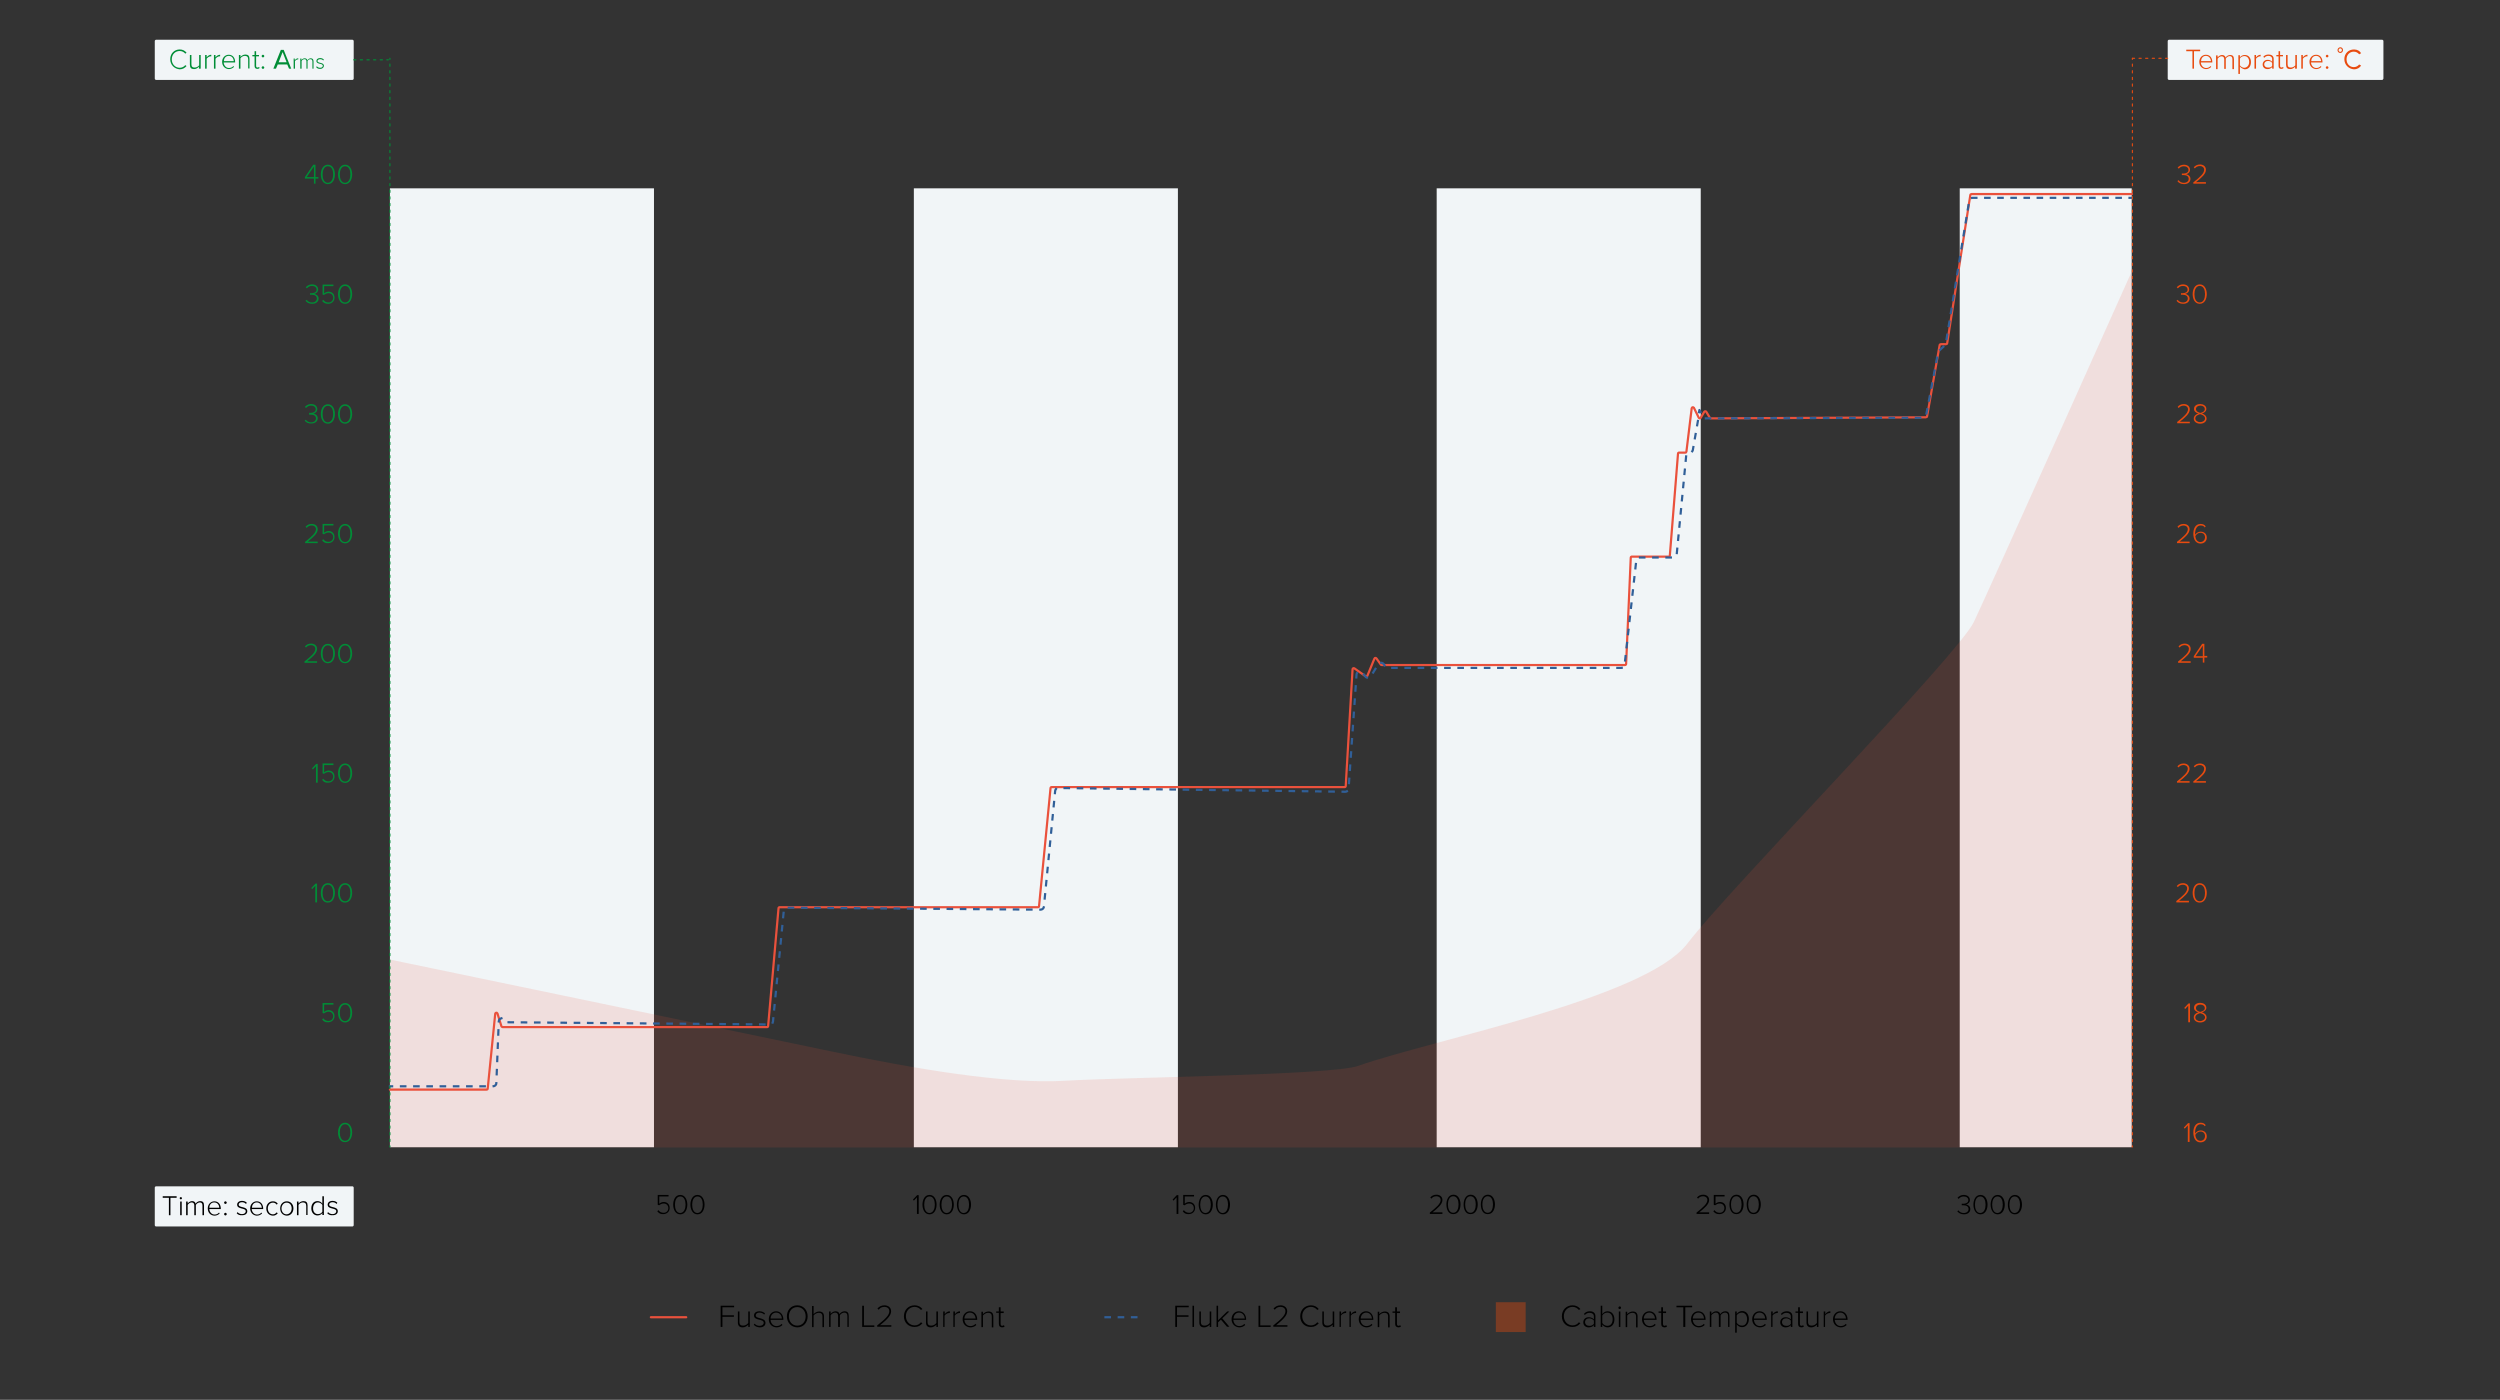 <?xml version="1.0" encoding="utf-8"?>
<svg version="1.1" xmlns="http://www.w3.org/2000/svg" xmlns:xlink="http://www.w3.org/1999/xlink" x="0px" y="0px"
	 width="1132.3px" height="634px" viewBox="0 0 1132.3 634" style="enable-background:new 0 0 1132.3 634;" xml:space="preserve">
<rect x="0" y="0" width="1132.3" height="634" fill="#333333" stroke="none"/>
<style type="text/css">
	.st0{fill:#F1F5F7;}
	.st1{fill:none;stroke:#004077;stroke-width:1.5;stroke-linecap:round;stroke-linejoin:round;stroke-miterlimit:10;}
	.st2{fill:none;stroke:#006633;stroke-miterlimit:10;}
	.st3{fill:none;stroke:#B2B2B2;stroke-miterlimit:10;}
	.st4{fill:none;stroke:#EE7594;stroke-miterlimit:10;}
	.st5{fill:none;stroke:#DEDC00;stroke-miterlimit:10;}
	.st6{opacity:0.14;fill:#004077;}
	.st7{opacity:0.39;fill:#E84B0F;}
	.st8{opacity:0.24;fill:none;stroke:#000000;stroke-width:0.25;stroke-linecap:round;stroke-linejoin:round;stroke-miterlimit:10;}
	.st9{fill:#004077;}
	.st10{fill:#E84B0F;}
	.st11{fill:none;stroke:#E94E1B;stroke-width:1.5;stroke-linecap:round;stroke-linejoin:round;}
	.st12{fill:none;stroke:#E94E1B;stroke-width:1.5;stroke-linecap:round;stroke-linejoin:round;stroke-dasharray:2.003,4.005;}
	.st13{fill:none;stroke:#E94E1B;stroke-width:1.5;stroke-linecap:round;stroke-linejoin:round;stroke-dasharray:2.006,4.012;}
	.st14{fill:none;stroke:#000000;stroke-width:1.5;stroke-linecap:round;stroke-linejoin:round;stroke-miterlimit:10;}
	
		.st15{fill:none;stroke:#E94E1B;stroke-width:1.5;stroke-linecap:round;stroke-linejoin:round;stroke-miterlimit:10;stroke-dasharray:2,4;}
	.st16{fill:none;stroke:#004077;stroke-miterlimit:10;}
	.st17{fill:none;stroke:#F39200;stroke-miterlimit:10;}
	.st18{fill:none;stroke:#2FAC66;stroke-miterlimit:10;}
	.st19{fill:none;stroke:#A3195B;stroke-miterlimit:10;}
	.st20{fill:none;stroke:#1D71B8;stroke-miterlimit:10;}
	.st21{fill:none;stroke:#E84B0F;stroke-miterlimit:10;}
	.st22{fill:#B2B2B2;}
	.st23{fill:#EE7594;}
	.st24{fill:#1D71B8;}
	.st25{fill:#DEDC00;}
	.st26{fill:#2FAC66;}
	.st27{fill:#F39200;}
	.st28{fill:#006633;}
	.st29{opacity:0.14;fill:#EA513C;}
	.st30{fill:#008D36;}
	.st31{fill:none;stroke:#EA513C;stroke-linecap:round;stroke-linejoin:round;stroke-miterlimit:10;}
	.st32{fill:none;stroke:#305F98;stroke-linecap:square;stroke-linejoin:round;}
	.st33{fill:none;stroke:#305F98;stroke-linecap:square;stroke-linejoin:round;stroke-dasharray:1.999,3.998;}
	.st34{fill:none;stroke:#305F98;stroke-linecap:square;stroke-linejoin:round;stroke-dasharray:1.982,3.964;}
	.st35{fill:none;stroke:#008D36;stroke-width:0.5;stroke-linecap:round;stroke-miterlimit:10;}
	.st36{fill:none;stroke:#008D36;stroke-width:0.5;stroke-linecap:round;stroke-miterlimit:10;stroke-dasharray:1.002,2.004;}
	.st37{fill:none;stroke:#E84B0F;stroke-width:0.5;stroke-linecap:round;stroke-miterlimit:10;}
	.st38{fill:none;stroke:#E84B0F;stroke-width:0.5;stroke-linecap:round;stroke-miterlimit:10;stroke-dasharray:1.002,2.004;}
	.st39{fill:none;stroke:#E84B0F;stroke-width:0.5;stroke-linecap:round;stroke-miterlimit:10;stroke-dasharray:1,2;}
	.st40{fill:none;stroke:#008D36;stroke-width:0.5;stroke-linecap:round;stroke-miterlimit:10;stroke-dasharray:1,2;}
	.st41{fill:none;stroke:#305F98;stroke-linecap:square;stroke-linejoin:round;stroke-miterlimit:10;stroke-dasharray:2,4;}
</style>
<g id="Layer_1">
</g>
<g id="Layer_2">
	<path class="st0" d="M159.6,36.2H70.7c-0.3,0-0.6-0.3-0.6-0.6v-17c0-0.3,0.3-0.6,0.6-0.6h88.9c0.3,0,0.6,0.3,0.6,0.6v17
		C160.2,35.9,159.9,36.2,159.6,36.2z"/>
	<rect x="413.9" y="85.3" class="st0" width="119.6" height="434.3"/>
	<rect x="650.7" y="85.3" class="st0" width="119.6" height="434.3"/>
	<rect x="887.6" y="85.3" class="st0" width="77.9" height="434.3"/>
	<rect x="176.6" y="85.3" class="st0" width="119.6" height="434.3"/>
	<path class="st29" d="M965.8,519.7H176.6v-85.1c0,0,161.8,33.6,199.9,41.6c38.1,8,79.3,14.9,105.7,13.3
		c26.4-1.6,120.9-2.5,132.8-6.7c34.5-12.1,130.1-30.5,149.2-55.4S886.7,296.9,894,281.7c7.2-15.2,71.8-159.4,71.8-159.4V519.7z"/>
	<g>
		<path class="st30" d="M142.2,83.2v-2.3h-4.1v-0.7l3.8-5.6h1v5.6h1.3v0.7h-1.3v2.3H142.2z M142.2,75.4l-3.3,4.8h3.3V75.4z"/>
		<path class="st30" d="M145.3,79c0-2,0.9-4.4,3.2-4.4c2.3,0,3.2,2.4,3.2,4.4c0,2-0.9,4.4-3.2,4.4C146.2,83.4,145.3,81,145.3,79z
			 M150.9,79c0-1.8-0.6-3.7-2.4-3.7c-1.8,0-2.4,2-2.4,3.7c0,1.8,0.6,3.8,2.4,3.8C150.3,82.7,150.9,80.7,150.9,79z"/>
		<path class="st30" d="M153.1,79c0-2,0.9-4.4,3.2-4.4c2.3,0,3.2,2.4,3.2,4.4c0,2-0.9,4.4-3.2,4.4C154,83.4,153.1,81,153.1,79z
			 M158.7,79c0-1.8-0.6-3.7-2.4-3.7c-1.8,0-2.4,2-2.4,3.7c0,1.8,0.6,3.8,2.4,3.8C158.1,82.7,158.7,80.7,158.7,79z"/>
	</g>
	<g>
		<g>
			<path class="st30" d="M77.1,26.8c0-2.6,1.9-4.4,4.3-4.4c1.4,0,2.4,0.6,3.1,1.5l-0.6,0.4c-0.5-0.7-1.5-1.2-2.5-1.2
				c-2,0-3.6,1.5-3.6,3.8c0,2.2,1.6,3.8,3.6,3.8c1,0,2-0.5,2.5-1.2l0.6,0.4c-0.8,0.9-1.8,1.5-3.1,1.5C79,31.2,77.1,29.4,77.1,26.8z"
				/>
			<path class="st30" d="M90.1,31.1v-0.9c-0.5,0.6-1.3,1.1-2.2,1.1c-1.3,0-1.9-0.6-1.9-2v-4.4h0.7v4.2c0,1.2,0.6,1.5,1.5,1.5
				c0.8,0,1.6-0.5,2-1v-4.7h0.7v6.2H90.1z"/>
			<path class="st30" d="M92.9,31.1v-6.2h0.7v1.1c0.5-0.7,1.2-1.2,2.1-1.2v0.7c-0.1,0-0.2,0-0.3,0c-0.6,0-1.5,0.6-1.8,1.1v4.5H92.9z
				"/>
			<path class="st30" d="M96.9,31.1v-6.2h0.7v1.1c0.5-0.7,1.2-1.2,2.1-1.2v0.7c-0.1,0-0.2,0-0.3,0c-0.6,0-1.5,0.6-1.8,1.1v4.5H96.9z
				"/>
			<path class="st30" d="M100.6,28c0-1.8,1.3-3.2,3-3.2c1.9,0,2.9,1.5,2.9,3.3v0.2h-5.2c0.1,1.3,1,2.5,2.4,2.5c0.8,0,1.5-0.3,2-0.9
				l0.3,0.4c-0.6,0.6-1.4,1-2.4,1C101.9,31.2,100.6,29.9,100.6,28z M103.6,25.3c-1.5,0-2.2,1.3-2.2,2.4h4.5
				C105.8,26.6,105.2,25.3,103.6,25.3z"/>
			<path class="st30" d="M112.4,31.1v-4.2c0-1.2-0.6-1.6-1.5-1.6c-0.8,0-1.6,0.5-2,1.1v4.7h-0.7v-6.2h0.7v0.9
				c0.4-0.5,1.3-1.1,2.2-1.1c1.3,0,1.9,0.6,1.9,2v4.3H112.4z"/>
			<path class="st30" d="M115.3,29.9v-4.4h-1v-0.6h1v-1.7h0.7v1.7h1.3v0.6H116v4.3c0,0.5,0.2,0.8,0.6,0.8c0.3,0,0.6-0.1,0.7-0.3
				l0.3,0.5c-0.2,0.2-0.5,0.4-1.1,0.4C115.7,31.2,115.3,30.7,115.3,29.9z"/>
			<path class="st30" d="M118.5,25.4c0-0.3,0.3-0.6,0.6-0.6s0.6,0.3,0.6,0.6c0,0.3-0.3,0.6-0.6,0.6S118.5,25.7,118.5,25.4z
				 M118.5,30.6c0-0.3,0.3-0.6,0.6-0.6s0.6,0.3,0.6,0.6c0,0.3-0.3,0.6-0.6,0.6S118.5,30.9,118.5,30.6z"/>
			<path class="st30" d="M130.9,31.1l-0.8-1.9h-4.3l-0.8,1.9h-1.2l3.4-8.5h1.3l3.4,8.5H130.9z M128,23.6l-1.8,4.6h3.6L128,23.6z"/>
			<path class="st30" d="M133,31.1v-4.6h0.5v0.8c0.4-0.5,0.9-0.9,1.6-0.9v0.5c-0.1,0-0.2,0-0.2,0c-0.5,0-1.1,0.4-1.3,0.8v3.4H133z"
				/>
			<path class="st30" d="M141.5,31.1v-3.2c0-0.7-0.3-1.1-0.9-1.1c-0.5,0-1.1,0.4-1.3,0.8v3.5h-0.5v-3.2c0-0.7-0.3-1.1-0.9-1.1
				c-0.5,0-1.1,0.4-1.3,0.8v3.5H136v-4.6h0.5v0.7c0.2-0.3,0.8-0.8,1.5-0.8c0.7,0,1.1,0.4,1.2,0.9c0.3-0.4,0.9-0.9,1.5-0.9
				c0.9,0,1.3,0.5,1.3,1.4v3.3H141.5z"/>
			<path class="st30" d="M143.2,30.4l0.3-0.4c0.3,0.4,0.8,0.7,1.5,0.7c0.8,0,1.2-0.4,1.2-0.9c0-1.3-2.9-0.5-2.9-2.2
				c0-0.7,0.6-1.3,1.7-1.3c0.8,0,1.3,0.3,1.7,0.7l-0.3,0.4c-0.3-0.4-0.8-0.6-1.4-0.6c-0.7,0-1.2,0.4-1.2,0.8c0,1.2,2.9,0.5,2.9,2.2
				c0,0.7-0.6,1.4-1.7,1.4C144.2,31.2,143.6,31,143.2,30.4z"/>
		</g>
	</g>
	<path class="st0" d="M159.6,555.5H70.7c-0.3,0-0.6-0.3-0.6-0.6v-17c0-0.3,0.3-0.6,0.6-0.6h88.9c0.3,0,0.6,0.3,0.6,0.6v17
		C160.2,555.2,159.9,555.5,159.6,555.5z"/>
	<g>
		<g>
			<path d="M76.5,550.4v-7.9h-2.8v-0.7h6.3v0.7h-2.8v7.9H76.5z"/>
			<path d="M81.4,542.7c0-0.3,0.2-0.5,0.5-0.5c0.3,0,0.5,0.2,0.5,0.5s-0.2,0.5-0.5,0.5C81.6,543.2,81.4,543,81.4,542.7z M81.6,550.4
				v-6.2h0.7v6.2H81.6z"/>
			<path d="M91.7,550.4V546c0-0.9-0.4-1.4-1.2-1.4c-0.7,0-1.4,0.5-1.8,1.1v4.7H88V546c0-0.9-0.4-1.4-1.2-1.4c-0.7,0-1.4,0.5-1.8,1.1
				v4.7h-0.7v-6.2H85v0.9c0.3-0.4,1.1-1.1,2-1.1c1,0,1.5,0.6,1.6,1.2c0.3-0.6,1.2-1.2,2.1-1.2c1.1,0,1.7,0.6,1.7,1.9v4.5H91.7z"/>
			<path d="M94.1,547.3c0-1.8,1.3-3.2,3-3.2c1.9,0,2.9,1.5,2.9,3.3v0.2h-5.2c0.1,1.3,1,2.5,2.4,2.5c0.8,0,1.5-0.3,2-0.9l0.3,0.4
				c-0.6,0.6-1.4,1-2.4,1C95.3,550.5,94.1,549.2,94.1,547.3z M97,544.6c-1.5,0-2.2,1.3-2.2,2.4h4.5C99.3,545.9,98.6,544.6,97,544.6z
				"/>
			<path d="M101.5,544.7c0-0.3,0.3-0.6,0.6-0.6s0.6,0.3,0.6,0.6c0,0.3-0.3,0.6-0.6,0.6S101.5,545,101.5,544.7z M101.5,549.9
				c0-0.3,0.3-0.6,0.6-0.6s0.6,0.3,0.6,0.6c0,0.3-0.3,0.6-0.6,0.6S101.5,550.2,101.5,549.9z"/>
			<path d="M107.2,549.5l0.4-0.5c0.4,0.5,1.1,0.9,2,0.9c1,0,1.7-0.5,1.7-1.3c0-1.7-3.9-0.7-3.9-3c0-0.9,0.8-1.7,2.2-1.7
				c1.1,0,1.8,0.4,2.2,0.9l-0.4,0.5c-0.4-0.5-1-0.8-1.8-0.8c-1,0-1.5,0.5-1.5,1.1c0,1.6,3.9,0.6,3.9,3c0,1-0.8,1.8-2.3,1.8
				C108.6,550.5,107.8,550.2,107.2,549.5z"/>
			<path d="M113.3,547.3c0-1.8,1.3-3.2,3-3.2c1.9,0,2.9,1.5,2.9,3.3v0.2H114c0.1,1.3,1,2.5,2.4,2.5c0.8,0,1.5-0.3,2-0.9l0.3,0.4
				c-0.6,0.6-1.4,1-2.4,1C114.6,550.5,113.3,549.2,113.3,547.3z M116.3,544.6c-1.5,0-2.2,1.3-2.2,2.4h4.5
				C118.5,545.9,117.8,544.6,116.3,544.6z"/>
			<path d="M120.6,547.3c0-1.8,1.2-3.2,3-3.2c1.1,0,1.7,0.4,2.2,1.1l-0.5,0.4c-0.4-0.6-1-0.9-1.7-0.9c-1.4,0-2.3,1.2-2.3,2.6
				c0,1.5,0.9,2.7,2.3,2.7c0.7,0,1.2-0.3,1.7-0.9l0.5,0.4c-0.5,0.6-1.1,1.1-2.2,1.1C121.7,550.5,120.6,549.1,120.6,547.3z"/>
			<path d="M126.9,547.3c0-1.8,1.2-3.2,3-3.2c1.8,0,3,1.4,3,3.2c0,1.8-1.2,3.3-3,3.3C128,550.5,126.9,549.1,126.9,547.3z
				 M132.1,547.3c0-1.4-0.8-2.6-2.3-2.6c-1.4,0-2.3,1.3-2.3,2.6c0,1.4,0.8,2.7,2.3,2.7C131.3,549.9,132.1,548.7,132.1,547.3z"/>
			<path d="M138.7,550.4v-4.2c0-1.2-0.6-1.6-1.5-1.6c-0.8,0-1.6,0.5-2,1.1v4.7h-0.7v-6.2h0.7v0.9c0.4-0.5,1.3-1.1,2.2-1.1
				c1.3,0,1.9,0.6,1.9,2v4.3H138.7z"/>
			<path d="M146,550.4v-1c-0.4,0.6-1.2,1.1-2.2,1.1c-1.6,0-2.8-1.3-2.8-3.2c0-2,1.1-3.3,2.8-3.3c0.9,0,1.7,0.4,2.2,1.2v-3.4h0.7v8.5
				H146z M146,548.8v-3.1c-0.4-0.6-1.2-1.1-2-1.1c-1.4,0-2.2,1.2-2.2,2.7s0.8,2.6,2.2,2.6C144.9,549.9,145.7,549.4,146,548.8z"/>
			<path d="M148.2,549.5l0.4-0.5c0.4,0.5,1.1,0.9,2,0.9c1,0,1.7-0.5,1.7-1.3c0-1.7-3.9-0.7-3.9-3c0-0.9,0.8-1.7,2.2-1.7
				c1.1,0,1.8,0.4,2.2,0.9l-0.4,0.5c-0.4-0.5-1-0.8-1.8-0.8c-1,0-1.5,0.5-1.5,1.1c0,1.6,3.9,0.6,3.9,3c0,1-0.8,1.8-2.3,1.8
				C149.6,550.5,148.9,550.2,148.2,549.5z"/>
		</g>
	</g>
	<path class="st0" d="M1078.9,36.2h-96.5c-0.3,0-0.6-0.3-0.6-0.6v-17c0-0.3,0.3-0.6,0.6-0.6h96.5c0.3,0,0.6,0.3,0.6,0.6v17
		C1079.4,35.9,1079.2,36.2,1078.9,36.2z"/>
	<g>
		<path class="st30" d="M138.4,136.2l0.5-0.4c0.5,0.7,1.3,1.2,2.4,1.2c1.3,0,2.2-0.7,2.2-1.8c0-1.2-1-1.7-2.3-1.7
			c-0.3,0-0.7,0-0.8,0v-0.7c0.1,0,0.4,0,0.8,0c1.1,0,2.2-0.5,2.2-1.6c0-1.1-0.9-1.7-2.1-1.7c-1,0-1.7,0.4-2.3,1.1l-0.5-0.5
			c0.6-0.7,1.6-1.3,2.8-1.3c1.5,0,2.8,0.8,2.8,2.3c0,1.3-1.1,1.9-1.8,2c0.7,0.1,2,0.7,2,2.1c0,1.4-1.1,2.4-2.9,2.4
			C139.9,137.6,138.9,137,138.4,136.2z"/>
		<path class="st30" d="M145.9,136.3l0.5-0.5c0.6,0.8,1.3,1.2,2.4,1.2c1.2,0,2.1-0.9,2.1-2.1c0-1.3-0.9-2.1-2.1-2.1
			c-0.8,0-1.4,0.3-2.1,0.8l-0.6-0.2v-4.5h4.9v0.7h-4.2v3.3c0.4-0.4,1.2-0.8,2-0.8c1.4,0,2.7,0.9,2.7,2.7c0,1.7-1.3,2.8-2.9,2.8
			C147.3,137.6,146.5,137.1,145.9,136.3z"/>
		<path class="st30" d="M153.1,133.2c0-2,0.9-4.4,3.2-4.4c2.3,0,3.2,2.4,3.2,4.4c0,2-0.9,4.4-3.2,4.4
			C154,137.6,153.1,135.3,153.1,133.2z M158.7,133.2c0-1.8-0.6-3.7-2.4-3.7c-1.8,0-2.4,2-2.4,3.7c0,1.8,0.6,3.8,2.4,3.8
			C158.1,137,158.7,135,158.7,133.2z"/>
	</g>
	<g>
		<path class="st30" d="M138,190.5l0.5-0.4c0.5,0.7,1.3,1.2,2.4,1.2c1.3,0,2.2-0.7,2.2-1.8c0-1.2-1-1.7-2.3-1.7c-0.3,0-0.7,0-0.8,0
			V187c0.1,0,0.4,0,0.8,0c1.1,0,2.2-0.5,2.2-1.6c0-1.1-0.9-1.7-2.1-1.7c-1,0-1.7,0.4-2.3,1.1l-0.5-0.5c0.6-0.7,1.6-1.3,2.8-1.3
			c1.5,0,2.8,0.8,2.8,2.3c0,1.3-1.1,1.9-1.8,2c0.7,0.1,2,0.7,2,2.1c0,1.4-1.1,2.4-2.9,2.4C139.5,191.9,138.5,191.2,138,190.5z"/>
		<path class="st30" d="M145.3,187.5c0-2,0.9-4.4,3.2-4.4c2.3,0,3.2,2.4,3.2,4.4c0,2-0.9,4.4-3.2,4.4
			C146.2,191.9,145.3,189.5,145.3,187.5z M150.9,187.5c0-1.8-0.6-3.7-2.4-3.7c-1.8,0-2.4,2-2.4,3.7c0,1.8,0.6,3.8,2.4,3.8
			C150.3,191.2,150.9,189.2,150.9,187.5z"/>
		<path class="st30" d="M153.1,187.5c0-2,0.9-4.4,3.2-4.4c2.3,0,3.2,2.4,3.2,4.4c0,2-0.9,4.4-3.2,4.4
			C154,191.9,153.1,189.5,153.1,187.5z M158.7,187.5c0-1.8-0.6-3.7-2.4-3.7c-1.8,0-2.4,2-2.4,3.7c0,1.8,0.6,3.8,2.4,3.8
			C158.1,191.2,158.7,189.2,158.7,187.5z"/>
	</g>
	<g>
		<path class="st30" d="M138.2,246v-0.6c2.9-2.3,4.9-4,4.9-5.7c0-1.2-1-1.7-1.9-1.7c-1.1,0-1.9,0.5-2.3,1.1l-0.5-0.5
			c0.6-0.8,1.6-1.3,2.8-1.3c1.3,0,2.7,0.7,2.7,2.4c0,1.9-2,3.6-4.5,5.6h4.5v0.7H138.2z"/>
		<path class="st30" d="M145.9,244.7l0.5-0.5c0.6,0.8,1.3,1.2,2.4,1.2c1.2,0,2.1-0.9,2.1-2.1c0-1.3-0.9-2.1-2.1-2.1
			c-0.8,0-1.4,0.3-2.1,0.8l-0.6-0.2v-4.5h4.9v0.7h-4.2v3.3c0.4-0.4,1.2-0.8,2-0.8c1.4,0,2.7,0.9,2.7,2.7c0,1.7-1.3,2.8-2.9,2.8
			C147.3,246.1,146.5,245.6,145.9,244.7z"/>
		<path class="st30" d="M153.1,241.7c0-2,0.9-4.4,3.2-4.4c2.3,0,3.2,2.4,3.2,4.4c0,2-0.9,4.4-3.2,4.4
			C154,246.1,153.1,243.7,153.1,241.7z M158.7,241.7c0-1.8-0.6-3.7-2.4-3.7c-1.8,0-2.4,2-2.4,3.7c0,1.8,0.6,3.8,2.4,3.8
			C158.1,245.5,158.7,243.5,158.7,241.7z"/>
	</g>
	<g>
		<path class="st30" d="M137.9,300.2v-0.6c2.9-2.3,4.9-4,4.9-5.7c0-1.2-1-1.7-1.9-1.7c-1.1,0-1.9,0.5-2.3,1.1l-0.5-0.5
			c0.6-0.8,1.6-1.3,2.8-1.3c1.3,0,2.7,0.7,2.7,2.4c0,1.9-2,3.6-4.5,5.6h4.5v0.7H137.9z"/>
		<path class="st30" d="M145.3,296c0-2,0.9-4.4,3.2-4.4c2.3,0,3.2,2.4,3.2,4.4c0,2-0.9,4.4-3.2,4.4C146.2,300.4,145.3,298,145.3,296
			z M150.9,296c0-1.8-0.6-3.7-2.4-3.7c-1.8,0-2.4,2-2.4,3.7c0,1.8,0.6,3.8,2.4,3.8C150.3,299.7,150.9,297.7,150.9,296z"/>
		<path class="st30" d="M153.1,296c0-2,0.9-4.4,3.2-4.4c2.3,0,3.2,2.4,3.2,4.4c0,2-0.9,4.4-3.2,4.4C154,300.4,153.1,298,153.1,296z
			 M158.7,296c0-1.8-0.6-3.7-2.4-3.7c-1.8,0-2.4,2-2.4,3.7c0,1.8,0.6,3.8,2.4,3.8C158.1,299.7,158.7,297.7,158.7,296z"/>
	</g>
	<g>
		<path class="st30" d="M143.1,354.5v-7.5l-1.4,1.5l-0.4-0.5l1.9-2h0.7v8.5H143.1z"/>
		<path class="st30" d="M145.9,353.2l0.5-0.5c0.6,0.8,1.3,1.2,2.4,1.2c1.2,0,2.1-0.9,2.1-2.1c0-1.3-0.9-2.1-2.1-2.1
			c-0.8,0-1.4,0.3-2.1,0.8l-0.6-0.2v-4.5h4.9v0.7h-4.2v3.3c0.4-0.4,1.2-0.8,2-0.8c1.4,0,2.7,0.9,2.7,2.7c0,1.7-1.3,2.8-2.9,2.8
			C147.3,354.6,146.5,354.1,145.9,353.2z"/>
		<path class="st30" d="M153.1,350.2c0-2,0.9-4.4,3.2-4.4c2.3,0,3.2,2.4,3.2,4.4c0,2-0.9,4.4-3.2,4.4
			C154,354.6,153.1,352.2,153.1,350.2z M158.7,350.2c0-1.8-0.6-3.7-2.4-3.7c-1.8,0-2.4,2-2.4,3.7c0,1.8,0.6,3.8,2.4,3.8
			C158.1,354,158.7,352,158.7,350.2z"/>
	</g>
	<g>
		<path class="st30" d="M142.8,408.7v-7.5l-1.4,1.5l-0.4-0.5l1.9-2h0.7v8.5H142.8z"/>
		<path class="st30" d="M145.3,404.4c0-2,0.9-4.4,3.2-4.4c2.3,0,3.2,2.4,3.2,4.4c0,2-0.9,4.4-3.2,4.4
			C146.2,408.9,145.3,406.5,145.3,404.4z M150.9,404.4c0-1.8-0.6-3.7-2.4-3.7c-1.8,0-2.4,2-2.4,3.7c0,1.8,0.6,3.8,2.4,3.8
			C150.3,408.2,150.9,406.2,150.9,404.4z"/>
		<path class="st30" d="M153.1,404.4c0-2,0.9-4.4,3.2-4.4c2.3,0,3.2,2.4,3.2,4.4c0,2-0.9,4.4-3.2,4.4
			C154,408.9,153.1,406.5,153.1,404.4z M158.7,404.4c0-1.8-0.6-3.7-2.4-3.7c-1.8,0-2.4,2-2.4,3.7c0,1.8,0.6,3.8,2.4,3.8
			C158.1,408.2,158.7,406.2,158.7,404.4z"/>
	</g>
	<g>
		<path class="st30" d="M145.9,461.7l0.5-0.5c0.6,0.8,1.3,1.2,2.4,1.2c1.2,0,2.1-0.9,2.1-2.1c0-1.3-0.9-2.1-2.1-2.1
			c-0.8,0-1.4,0.3-2.1,0.8l-0.6-0.2v-4.5h4.9v0.7h-4.2v3.3c0.4-0.4,1.2-0.8,2-0.8c1.4,0,2.7,0.9,2.7,2.7c0,1.7-1.3,2.8-2.9,2.8
			C147.3,463.1,146.5,462.6,145.9,461.7z"/>
		<path class="st30" d="M153.1,458.7c0-2,0.9-4.4,3.2-4.4c2.3,0,3.2,2.4,3.2,4.4c0,2-0.9,4.4-3.2,4.4
			C154,463.1,153.1,460.7,153.1,458.7z M158.7,458.7c0-1.8-0.6-3.7-2.4-3.7c-1.8,0-2.4,2-2.4,3.7c0,1.8,0.6,3.8,2.4,3.8
			C158.1,462.4,158.7,460.4,158.7,458.7z"/>
	</g>
	<g>
		<path class="st30" d="M153.1,512.9c0-2,0.9-4.4,3.2-4.4c2.3,0,3.2,2.4,3.2,4.4c0,2-0.9,4.4-3.2,4.4
			C154,517.4,153.1,515,153.1,512.9z M158.7,512.9c0-1.8-0.6-3.7-2.4-3.7c-1.8,0-2.4,2-2.4,3.7c0,1.8,0.6,3.8,2.4,3.8
			C158.1,516.7,158.7,514.7,158.7,512.9z"/>
	</g>
	<g>
		<path class="st10" d="M986.2,82l0.5-0.4c0.5,0.7,1.3,1.2,2.4,1.2c1.3,0,2.2-0.7,2.2-1.8c0-1.2-1-1.7-2.3-1.7c-0.3,0-0.7,0-0.8,0
			v-0.7c0.1,0,0.4,0,0.8,0c1.1,0,2.2-0.5,2.2-1.6c0-1.1-0.9-1.7-2.1-1.7c-1,0-1.7,0.4-2.3,1.1l-0.5-0.5c0.6-0.7,1.6-1.3,2.8-1.3
			c1.5,0,2.8,0.8,2.8,2.3c0,1.3-1.1,1.9-1.8,2c0.7,0.1,2,0.7,2,2.1c0,1.4-1.1,2.4-2.9,2.4C987.7,83.4,986.7,82.8,986.2,82z"/>
		<path class="st10" d="M993.4,83.2v-0.6c2.9-2.3,4.9-4,4.9-5.7c0-1.2-1-1.7-1.9-1.7c-1.1,0-1.9,0.5-2.3,1.1l-0.5-0.5
			c0.6-0.8,1.6-1.3,2.8-1.3c1.3,0,2.7,0.7,2.7,2.4c0,1.9-2,3.6-4.5,5.6h4.5v0.7H993.4z"/>
	</g>
	<g>
		<path class="st10" d="M993,31.1v-7.9h-2.8v-0.7h6.3v0.7h-2.8v7.9H993z"/>
		<path class="st10" d="M996.1,28c0-1.8,1.3-3.2,3-3.2c1.9,0,2.9,1.5,2.9,3.3v0.2h-5.2c0.1,1.3,1,2.5,2.4,2.5c0.8,0,1.5-0.3,2-0.9
			l0.3,0.4c-0.6,0.6-1.4,1-2.4,1C997.4,31.2,996.1,29.9,996.1,28z M999.1,25.3c-1.5,0-2.2,1.3-2.2,2.4h4.5
			C1001.3,26.6,1000.6,25.3,999.1,25.3z"/>
		<path class="st10" d="M1011.1,31.1v-4.3c0-0.9-0.4-1.4-1.2-1.4c-0.7,0-1.4,0.5-1.8,1.1v4.7h-0.7v-4.3c0-0.9-0.4-1.4-1.2-1.4
			c-0.7,0-1.4,0.5-1.8,1.1v4.7h-0.7v-6.2h0.7v0.9c0.3-0.4,1.1-1.1,2-1.1c1,0,1.5,0.6,1.6,1.2c0.3-0.6,1.2-1.2,2.1-1.2
			c1.1,0,1.7,0.6,1.7,1.9v4.5H1011.1z"/>
		<path class="st10" d="M1014.5,30.1v3.4h-0.7v-8.5h0.7v1c0.4-0.6,1.2-1.1,2.2-1.1c1.7,0,2.8,1.3,2.8,3.2c0,2-1.1,3.3-2.8,3.3
			C1015.8,31.2,1015,30.8,1014.5,30.1z M1018.7,28c0-1.5-0.8-2.6-2.2-2.6c-0.9,0-1.7,0.5-2,1.1v3.1c0.4,0.6,1.2,1.1,2,1.1
			C1017.9,30.6,1018.7,29.5,1018.7,28z"/>
		<path class="st10" d="M1021.1,31.1v-6.2h0.7v1.1c0.5-0.7,1.2-1.2,2.1-1.2v0.7c-0.1,0-0.2,0-0.3,0c-0.6,0-1.5,0.6-1.8,1.1v4.5
			H1021.1z"/>
		<path class="st10" d="M1029.1,31.1v-0.7c-0.6,0.6-1.2,0.9-2.1,0.9c-1.1,0-2.2-0.7-2.2-2.1c0-1.3,1.1-2.1,2.2-2.1
			c0.9,0,1.6,0.3,2.1,0.9v-1.3c0-0.9-0.7-1.4-1.7-1.4c-0.8,0-1.4,0.3-1.9,0.9l-0.4-0.5c0.6-0.7,1.4-1,2.4-1c1.3,0,2.3,0.6,2.3,2v4.4
			H1029.1z M1029.1,29.9v-1.4c-0.4-0.6-1.1-0.9-1.9-0.9c-1,0-1.7,0.7-1.7,1.5c0,0.9,0.7,1.5,1.7,1.5
			C1028,30.7,1028.7,30.4,1029.1,29.9z"/>
		<path class="st10" d="M1032,29.9v-4.4h-1v-0.6h1v-1.7h0.7v1.7h1.3v0.6h-1.3v4.3c0,0.5,0.2,0.8,0.6,0.8c0.3,0,0.6-0.1,0.7-0.3
			l0.3,0.5c-0.2,0.2-0.5,0.4-1.1,0.4C1032.4,31.2,1032,30.7,1032,29.9z"/>
		<path class="st10" d="M1039.5,31.1v-0.9c-0.5,0.6-1.3,1.1-2.2,1.1c-1.3,0-1.9-0.6-1.9-2v-4.4h0.7v4.2c0,1.2,0.6,1.5,1.5,1.5
			c0.8,0,1.6-0.5,2-1v-4.7h0.7v6.2H1039.5z"/>
		<path class="st10" d="M1042.3,31.1v-6.2h0.7v1.1c0.5-0.7,1.2-1.2,2.1-1.2v0.7c-0.1,0-0.2,0-0.3,0c-0.6,0-1.5,0.6-1.8,1.1v4.5
			H1042.3z"/>
		<path class="st10" d="M1046,28c0-1.8,1.3-3.2,3-3.2c1.9,0,2.9,1.5,2.9,3.3v0.2h-5.2c0.1,1.3,1,2.5,2.4,2.5c0.8,0,1.5-0.3,2-0.9
			l0.3,0.4c-0.6,0.6-1.4,1-2.4,1C1047.3,31.2,1046,29.9,1046,28z M1049,25.3c-1.5,0-2.2,1.3-2.2,2.4h4.5
			C1051.2,26.6,1050.5,25.3,1049,25.3z"/>
		<path class="st10" d="M1053.4,25.4c0-0.3,0.3-0.6,0.6-0.6s0.6,0.3,0.6,0.6c0,0.3-0.3,0.6-0.6,0.6S1053.4,25.7,1053.4,25.4z
			 M1053.4,30.6c0-0.3,0.3-0.6,0.6-0.6s0.6,0.3,0.6,0.6c0,0.3-0.3,0.6-0.6,0.6S1053.4,30.9,1053.4,30.6z"/>
		<path class="st10" d="M1058.7,22.7c0-0.7,0.6-1.3,1.3-1.3c0.7,0,1.2,0.6,1.2,1.3c0,0.7-0.6,1.3-1.2,1.3
			C1059.2,24,1058.7,23.4,1058.7,22.7z M1060.7,22.7c0-0.4-0.3-0.8-0.7-0.8c-0.4,0-0.8,0.3-0.8,0.8s0.3,0.8,0.8,0.8
			C1060.3,23.5,1060.7,23.1,1060.7,22.7z"/>
		<path class="st10" d="M1061.8,26.8c0-2.6,1.9-4.4,4.4-4.4c1.5,0,2.6,0.7,3.2,1.7l-0.9,0.5c-0.5-0.7-1.4-1.2-2.4-1.2
			c-1.9,0-3.3,1.4-3.3,3.5c0,2,1.4,3.5,3.3,3.5c1,0,1.9-0.5,2.4-1.2l0.9,0.5c-0.7,1-1.7,1.7-3.3,1.7
			C1063.8,31.2,1061.8,29.4,1061.8,26.8z"/>
	</g>
	<g>
		<path class="st10" d="M985.8,136.2l0.5-0.4c0.5,0.7,1.3,1.2,2.4,1.2c1.3,0,2.2-0.7,2.2-1.8c0-1.2-1-1.7-2.3-1.7
			c-0.3,0-0.7,0-0.8,0v-0.7c0.1,0,0.4,0,0.8,0c1.1,0,2.2-0.5,2.2-1.6c0-1.1-0.9-1.7-2.1-1.7c-1,0-1.7,0.4-2.3,1.1l-0.5-0.5
			c0.6-0.7,1.6-1.3,2.8-1.3c1.5,0,2.8,0.8,2.8,2.3c0,1.3-1.1,1.9-1.8,2c0.7,0.1,2,0.7,2,2.1c0,1.4-1.1,2.4-2.9,2.4
			C987.3,137.6,986.3,137,985.8,136.2z"/>
		<path class="st10" d="M993.1,133.2c0-2,0.9-4.4,3.2-4.4c2.3,0,3.2,2.4,3.2,4.4c0,2-0.9,4.4-3.2,4.4
			C994,137.6,993.1,135.3,993.1,133.2z M998.7,133.2c0-1.8-0.6-3.7-2.4-3.7c-1.8,0-2.4,2-2.4,3.7c0,1.8,0.6,3.8,2.4,3.8
			C998.1,137,998.7,135,998.7,133.2z"/>
	</g>
	<g>
		<path class="st10" d="M986.1,191.7v-0.6c2.9-2.3,4.9-4,4.9-5.7c0-1.2-1-1.7-1.9-1.7c-1.1,0-1.9,0.5-2.3,1.1l-0.5-0.5
			c0.6-0.8,1.6-1.3,2.8-1.3c1.3,0,2.7,0.7,2.7,2.4c0,1.9-2,3.6-4.5,5.6h4.5v0.7H986.1z"/>
		<path class="st10" d="M993.6,189.6c0-1.2,1-2,2.1-2.3c-1-0.3-2-0.9-2-2.1c0-1.5,1.4-2.2,2.8-2.2c1.3,0,2.8,0.7,2.8,2.2
			c0,1.1-1,1.8-2,2.1c1.1,0.3,2.1,1.1,2.1,2.3c0,1.4-1.3,2.3-2.9,2.3C994.9,191.9,993.6,191,993.6,189.6z M998.7,189.5
			c0-1.3-1.7-1.8-2.2-1.9c-0.5,0.1-2.2,0.6-2.2,1.9c0,1,1,1.7,2.2,1.7C997.6,191.2,998.7,190.6,998.7,189.5z M998.6,185.3
			c0-1-0.9-1.6-2-1.6c-1.1,0-2,0.6-2,1.6c0,1.2,1.5,1.6,2,1.7C997.1,186.9,998.6,186.5,998.6,185.3z"/>
	</g>
	<g>
		<path class="st10" d="M986,246v-0.6c2.9-2.3,4.9-4,4.9-5.7c0-1.2-1-1.7-1.9-1.7c-1.1,0-1.9,0.5-2.3,1.1l-0.5-0.5
			c0.6-0.8,1.6-1.3,2.8-1.3c1.3,0,2.7,0.7,2.7,2.4c0,1.9-2,3.6-4.5,5.6h4.5v0.7H986z"/>
		<path class="st10" d="M993.4,241.7c0-2.2,0.9-4.4,3.3-4.4c1.1,0,1.8,0.4,2.3,1.1l-0.4,0.5c-0.4-0.6-0.9-0.9-1.9-0.9
			c-1.8,0-2.5,1.9-2.5,3.8c0,0.1,0,0.3,0,0.4c0.4-0.6,1.3-1.4,2.5-1.4c1.5,0,2.8,0.9,2.8,2.7c0,1.4-1,2.7-2.9,2.7
			C994.3,246.1,993.4,244,993.4,241.7z M998.7,243.4c0-1.4-0.9-2.1-2.1-2.1c-0.9,0-1.8,0.6-2.3,1.5c0.1,1.2,0.7,2.7,2.3,2.7
			C998,245.5,998.7,244.3,998.7,243.4z"/>
	</g>
	<g>
		<path class="st10" d="M986.5,300.2v-0.6c2.9-2.3,4.9-4,4.9-5.7c0-1.2-1-1.7-1.9-1.7c-1.1,0-1.9,0.5-2.3,1.1l-0.5-0.5
			c0.6-0.8,1.6-1.3,2.8-1.3c1.3,0,2.7,0.7,2.7,2.4c0,1.9-2,3.6-4.5,5.6h4.5v0.7H986.5z"/>
		<path class="st10" d="M997.7,300.2v-2.3h-4.1v-0.7l3.8-5.6h1v5.5h1.3v0.7h-1.3v2.3H997.7z M997.7,292.4l-3.3,4.8h3.3V292.4z"/>
	</g>
	<g>
		<path class="st10" d="M986,354.5v-0.6c2.9-2.3,4.9-4,4.9-5.7c0-1.2-1-1.7-1.9-1.7c-1.1,0-1.9,0.5-2.3,1.1l-0.5-0.5
			c0.6-0.8,1.6-1.3,2.8-1.3c1.3,0,2.7,0.7,2.7,2.4c0,1.9-2,3.6-4.5,5.6h4.5v0.7H986z"/>
		<path class="st10" d="M993.4,354.5v-0.6c2.9-2.3,4.9-4,4.9-5.7c0-1.2-1-1.7-1.9-1.7c-1.1,0-1.9,0.5-2.3,1.1l-0.5-0.5
			c0.6-0.8,1.6-1.3,2.8-1.3c1.3,0,2.7,0.7,2.7,2.4c0,1.9-2,3.6-4.5,5.6h4.5v0.7H993.4z"/>
	</g>
	<g>
		<path class="st10" d="M985.7,408.7v-0.6c2.9-2.3,4.9-4,4.9-5.7c0-1.2-1-1.7-1.9-1.7c-1.1,0-1.9,0.5-2.3,1.1l-0.5-0.5
			c0.6-0.8,1.6-1.3,2.8-1.3c1.3,0,2.7,0.7,2.7,2.4c0,1.9-2,3.6-4.5,5.6h4.5v0.7H985.7z"/>
		<path class="st10" d="M993.1,404.4c0-2,0.9-4.4,3.2-4.4c2.3,0,3.2,2.4,3.2,4.4c0,2-0.9,4.4-3.2,4.4
			C994,408.9,993.1,406.5,993.1,404.4z M998.7,404.4c0-1.8-0.6-3.7-2.4-3.7c-1.8,0-2.4,2-2.4,3.7c0,1.8,0.6,3.8,2.4,3.8
			C998.1,408.2,998.7,406.2,998.7,404.4z"/>
	</g>
	<g>
		<path class="st10" d="M991.1,463v-7.5l-1.4,1.5l-0.4-0.5l1.9-2h0.7v8.5H991.1z"/>
		<path class="st10" d="M993.6,460.8c0-1.2,1-2,2.1-2.3c-1-0.3-2-0.9-2-2.1c0-1.5,1.4-2.2,2.8-2.2c1.3,0,2.8,0.7,2.8,2.2
			c0,1.1-1,1.8-2,2.1c1.1,0.3,2.1,1.1,2.1,2.3c0,1.4-1.3,2.3-2.9,2.3C994.9,463.1,993.6,462.2,993.6,460.8z M998.7,460.8
			c0-1.3-1.7-1.8-2.2-1.9c-0.5,0.1-2.2,0.6-2.2,1.9c0,1,1,1.7,2.2,1.7C997.6,462.4,998.7,461.8,998.7,460.8z M998.6,456.6
			c0-1-0.9-1.6-2-1.6c-1.1,0-2,0.6-2,1.6c0,1.2,1.5,1.6,2,1.7C997.1,458.1,998.6,457.8,998.6,456.6z"/>
	</g>
	<g>
		<path class="st10" d="M990.9,517.2v-7.5l-1.4,1.5l-0.4-0.5l1.9-2h0.7v8.5H990.9z"/>
		<path class="st10" d="M993.4,512.9c0-2.2,0.9-4.4,3.3-4.4c1.1,0,1.8,0.4,2.3,1.1l-0.4,0.5c-0.4-0.6-0.9-0.9-1.9-0.9
			c-1.8,0-2.5,1.9-2.5,3.8c0,0.1,0,0.3,0,0.4c0.4-0.6,1.3-1.4,2.5-1.4c1.5,0,2.8,0.9,2.8,2.7c0,1.4-1,2.7-2.9,2.7
			C994.3,517.4,993.4,515.2,993.4,512.9z M998.7,514.6c0-1.4-0.9-2.1-2.1-2.1c-0.9,0-1.8,0.6-2.3,1.5c0.1,1.2,0.7,2.7,2.3,2.7
			C998,516.7,998.7,515.6,998.7,514.6z"/>
	</g>
	<path class="st31" d="M176.6,493.5h43.8c0.3,0,0.5-0.2,0.5-0.5l3.4-33.9c0.1-0.5,0.8-0.6,1-0.1l1.8,5.8c0.1,0.2,0.3,0.4,0.5,0.4
		h119.8c0.3,0,0.5-0.2,0.5-0.5l4.7-53.3c0-0.3,0.2-0.5,0.5-0.5h117c0.3,0,0.5-0.2,0.5-0.5l5.2-53.4c0-0.3,0.2-0.5,0.5-0.5H609
		c0.3,0,0.5-0.2,0.5-0.5l3.1-52.9c0-0.4,0.5-0.6,0.8-0.4l5.1,3.6c0.3,0.2,0.6,0.1,0.8-0.2l3.2-7.8c0.1-0.4,0.7-0.4,0.9-0.1l2,2.8
		c0.1,0.1,0.2,0.2,0.4,0.2H736c0.3,0,0.5-0.2,0.5-0.5l2.1-48.1c0-0.3,0.2-0.5,0.5-0.5h16.7c0.3,0,0.5-0.2,0.5-0.5l3.7-46.1
		c0-0.3,0.2-0.5,0.5-0.5h2.8c0.3,0,0.5-0.2,0.5-0.4l2.4-19.7c0.1-0.5,0.7-0.6,1-0.2l2.2,4.5c0.2,0.4,0.7,0.4,0.9,0l1.6-2.7
		c0.2-0.3,0.7-0.3,0.9,0l1.6,2.7c0.1,0.2,0.3,0.3,0.4,0.3l97.5-0.5c0.2,0,0.5-0.2,0.5-0.4l5.7-32.3c0-0.2,0.3-0.4,0.5-0.4h2.4
		c0.2,0,0.5-0.2,0.5-0.4l10.5-67.2c0-0.2,0.3-0.4,0.5-0.4h72.7"/>
	<g>
		<g>
			<line class="st32" x1="176.6" y1="492" x2="177.6" y2="492"/>
			<path class="st33" d="M181.6,492h41.7c0.8,0,1.5-0.6,1.5-1.4l1.1-28c0.1-1.6,2.3-2,2.9-0.5l0,0c0.2,0.6,0.8,0.9,1.4,0.9l118.4,1
				c0.8,0,1.4-0.6,1.5-1.3l4.9-50.3c0.1-0.8,0.7-1.4,1.5-1.3l114.8,0.9c0.8,0,1.4-0.6,1.5-1.3l5.1-52.5c0.1-0.8,0.7-1.4,1.5-1.3
				l129.9,1.7c0.8,0,1.5-0.6,1.5-1.4l3.6-51.7c0.1-1.4,1.9-1.9,2.7-0.8l1.3,1.7c0.6,0.8,1.9,0.8,2.5-0.1l3.3-5.4c0.6-1,2-0.9,2.6,0
				l0.5,0.9c0.3,0.5,0.8,0.7,1.3,0.7h105.7c0.8,0,1.4-0.6,1.5-1.3l5.3-47.4c0.1-0.8,0.7-1.3,1.5-1.3h15.3c0.8,0,1.4-0.6,1.5-1.3
				l4.3-44.8c0.1-0.8,0.7-1.3,1.5-1.3c0.7,0,1.3-0.5,1.5-1.2l2.6-14.9"/>
			<polyline class="st32" points="769.5,186.7 769.7,185.7 770.2,186.6 			"/>
			<path class="st34" d="M772.6,189.5c0,0,0.1,0,0.1,0l98.2-0.3c0.7,0,1.3-0.5,1.5-1.2l5.4-28.4c0.1-0.3,0.2-0.6,0.5-0.8l2.5-2.3
				c0.3-0.2,0.4-0.5,0.5-0.9l10.6-64.7c0.1-0.7,0.7-1.3,1.5-1.3h69.1"/>
			<line class="st32" x1="964.5" y1="89.6" x2="965.5" y2="89.6"/>
		</g>
	</g>
	<g>
		<path d="M886.5,548.6l0.5-0.4c0.5,0.7,1.3,1.2,2.4,1.2c1.3,0,2.2-0.7,2.2-1.8c0-1.2-1-1.7-2.3-1.7c-0.3,0-0.7,0-0.8,0v-0.7
			c0.1,0,0.4,0,0.8,0c1.1,0,2.2-0.5,2.2-1.6c0-1.1-0.9-1.7-2.1-1.7c-1,0-1.7,0.4-2.3,1.1l-0.5-0.5c0.6-0.7,1.6-1.3,2.8-1.3
			c1.5,0,2.8,0.8,2.8,2.3c0,1.3-1.1,1.9-1.8,2c0.7,0.1,2,0.7,2,2.1c0,1.4-1.1,2.4-2.9,2.4C888,550,887,549.3,886.5,548.6z"/>
		<path d="M893.8,545.6c0-2,0.9-4.4,3.2-4.4c2.3,0,3.2,2.4,3.2,4.4c0,2-0.9,4.4-3.2,4.4C894.7,550,893.8,547.6,893.8,545.6z
			 M899.3,545.6c0-1.8-0.6-3.7-2.4-3.7c-1.8,0-2.4,2-2.4,3.7c0,1.8,0.6,3.8,2.4,3.8C898.8,549.3,899.3,547.3,899.3,545.6z"/>
		<path d="M901.6,545.6c0-2,0.9-4.4,3.2-4.4c2.3,0,3.2,2.4,3.2,4.4c0,2-0.9,4.4-3.2,4.4C902.5,550,901.6,547.6,901.6,545.6z
			 M907.1,545.6c0-1.8-0.6-3.7-2.4-3.7c-1.8,0-2.4,2-2.4,3.7c0,1.8,0.6,3.8,2.4,3.8C906.5,549.3,907.1,547.3,907.1,545.6z"/>
		<path d="M909.4,545.6c0-2,0.9-4.4,3.2-4.4c2.3,0,3.2,2.4,3.2,4.4c0,2-0.9,4.4-3.2,4.4C910.2,550,909.4,547.6,909.4,545.6z
			 M914.9,545.6c0-1.8-0.6-3.7-2.4-3.7c-1.8,0-2.4,2-2.4,3.7c0,1.8,0.6,3.8,2.4,3.8C914.3,549.3,914.9,547.3,914.9,545.6z"/>
	</g>
	<g>
		<path d="M768.4,549.8v-0.6c2.9-2.3,4.9-4,4.9-5.7c0-1.2-1-1.7-1.9-1.7c-1.1,0-1.9,0.5-2.3,1.1l-0.5-0.5c0.6-0.8,1.6-1.3,2.8-1.3
			c1.3,0,2.7,0.7,2.7,2.4c0,1.9-2,3.6-4.5,5.6h4.5v0.7H768.4z"/>
		<path d="M776,548.6l0.5-0.5c0.6,0.8,1.3,1.2,2.4,1.2c1.2,0,2.1-0.9,2.1-2.1c0-1.3-0.9-2.1-2.1-2.1c-0.8,0-1.4,0.3-2.1,0.8
			l-0.6-0.2v-4.5h4.9v0.7H777v3.3c0.4-0.4,1.2-0.8,2-0.8c1.4,0,2.7,0.9,2.7,2.7c0,1.7-1.3,2.8-2.9,2.8
			C777.5,550,776.6,549.4,776,548.6z"/>
		<path d="M783.3,545.5c0-2,0.9-4.4,3.2-4.4c2.3,0,3.2,2.4,3.2,4.4c0,2-0.9,4.4-3.2,4.4C784.2,550,783.3,547.6,783.3,545.5z
			 M788.8,545.5c0-1.8-0.6-3.7-2.4-3.7c-1.8,0-2.4,2-2.4,3.7c0,1.8,0.6,3.8,2.4,3.8C788.2,549.3,788.8,547.3,788.8,545.5z"/>
		<path d="M791.1,545.5c0-2,0.9-4.4,3.2-4.4c2.3,0,3.2,2.4,3.2,4.4c0,2-0.9,4.4-3.2,4.4C791.9,550,791.1,547.6,791.1,545.5z
			 M796.6,545.5c0-1.8-0.6-3.7-2.4-3.7c-1.8,0-2.4,2-2.4,3.7c0,1.8,0.6,3.8,2.4,3.8C796,549.3,796.6,547.3,796.6,545.5z"/>
	</g>
	<g>
		<path d="M647.6,549.8v-0.6c2.9-2.3,4.9-4,4.9-5.7c0-1.2-1-1.7-1.9-1.7c-1.1,0-1.9,0.5-2.3,1.1l-0.5-0.5c0.6-0.8,1.6-1.3,2.8-1.3
			c1.3,0,2.7,0.7,2.7,2.4c0,1.9-2,3.6-4.5,5.6h4.5v0.7H647.6z"/>
		<path d="M655.1,545.5c0-2,0.9-4.4,3.2-4.4c2.3,0,3.2,2.4,3.2,4.4c0,2-0.9,4.4-3.2,4.4C655.9,550,655.1,547.6,655.1,545.5z
			 M660.6,545.5c0-1.8-0.6-3.7-2.4-3.7c-1.8,0-2.4,2-2.4,3.7c0,1.8,0.6,3.8,2.4,3.8C660,549.3,660.6,547.3,660.6,545.5z"/>
		<path d="M662.9,545.5c0-2,0.9-4.4,3.2-4.4c2.3,0,3.2,2.4,3.2,4.4c0,2-0.9,4.4-3.2,4.4C663.7,550,662.9,547.6,662.9,545.5z
			 M668.4,545.5c0-1.8-0.6-3.7-2.4-3.7c-1.8,0-2.4,2-2.4,3.7c0,1.8,0.6,3.8,2.4,3.8C667.8,549.3,668.4,547.3,668.4,545.5z"/>
		<path d="M670.7,545.5c0-2,0.9-4.4,3.2-4.4c2.3,0,3.2,2.4,3.2,4.4c0,2-0.9,4.4-3.2,4.4C671.5,550,670.7,547.6,670.7,545.5z
			 M676.2,545.5c0-1.8-0.6-3.7-2.4-3.7c-1.8,0-2.4,2-2.4,3.7c0,1.8,0.6,3.8,2.4,3.8C675.6,549.3,676.2,547.3,676.2,545.5z"/>
	</g>
	<g>
		<path d="M532.9,549.8v-7.5l-1.4,1.5l-0.4-0.5l1.9-2h0.7v8.5H532.9z"/>
		<path d="M535.7,548.6l0.5-0.5c0.6,0.8,1.3,1.2,2.4,1.2c1.2,0,2.1-0.9,2.1-2.1c0-1.3-0.9-2.1-2.1-2.1c-0.8,0-1.4,0.3-2.1,0.8
			l-0.6-0.2v-4.5h4.9v0.7h-4.2v3.3c0.4-0.4,1.2-0.8,2-0.8c1.4,0,2.7,0.9,2.7,2.7c0,1.7-1.3,2.8-2.9,2.8
			C537.1,550,536.2,549.4,535.7,548.6z"/>
		<path d="M542.9,545.6c0-2,0.9-4.4,3.2-4.4c2.3,0,3.2,2.4,3.2,4.4c0,2-0.9,4.4-3.2,4.4C543.8,550,542.9,547.6,542.9,545.6z
			 M548.4,545.6c0-1.8-0.6-3.7-2.4-3.7c-1.8,0-2.4,2-2.4,3.7c0,1.8,0.6,3.8,2.4,3.8C547.9,549.3,548.4,547.3,548.4,545.6z"/>
		<path d="M550.7,545.6c0-2,0.9-4.4,3.2-4.4c2.3,0,3.2,2.4,3.2,4.4c0,2-0.9,4.4-3.2,4.4C551.6,550,550.7,547.6,550.7,545.6z
			 M556.2,545.6c0-1.8-0.6-3.7-2.4-3.7c-1.8,0-2.4,2-2.4,3.7c0,1.8,0.6,3.8,2.4,3.8C555.6,549.3,556.2,547.3,556.2,545.6z"/>
	</g>
	<g>
		<path d="M415.3,549.8v-7.5l-1.4,1.5l-0.4-0.5l1.9-2h0.7v8.5H415.3z"/>
		<path d="M417.8,545.6c0-2,0.9-4.4,3.2-4.4c2.3,0,3.2,2.4,3.2,4.4c0,2-0.9,4.4-3.2,4.4C418.7,550,417.8,547.6,417.8,545.6z
			 M423.4,545.6c0-1.8-0.6-3.7-2.4-3.7c-1.8,0-2.4,2-2.4,3.7c0,1.8,0.6,3.8,2.4,3.8C422.8,549.3,423.4,547.3,423.4,545.6z"/>
		<path d="M425.6,545.6c0-2,0.9-4.4,3.2-4.4c2.3,0,3.2,2.4,3.2,4.4c0,2-0.9,4.4-3.2,4.4C426.5,550,425.6,547.6,425.6,545.6z
			 M431.2,545.6c0-1.8-0.6-3.7-2.4-3.7c-1.8,0-2.4,2-2.4,3.7c0,1.8,0.6,3.8,2.4,3.8C430.6,549.3,431.2,547.3,431.2,545.6z"/>
		<path d="M433.4,545.6c0-2,0.9-4.4,3.2-4.4c2.3,0,3.2,2.4,3.2,4.4c0,2-0.9,4.4-3.2,4.4C434.3,550,433.4,547.6,433.4,545.6z
			 M438.9,545.6c0-1.8-0.6-3.7-2.4-3.7c-1.8,0-2.4,2-2.4,3.7c0,1.8,0.6,3.8,2.4,3.8C438.4,549.3,438.9,547.3,438.9,545.6z"/>
	</g>
	<g>
		<path d="M297.7,548.6l0.5-0.5c0.6,0.8,1.3,1.2,2.4,1.2c1.2,0,2.1-0.9,2.1-2.1c0-1.3-0.9-2.1-2.1-2.1c-0.8,0-1.4,0.3-2.1,0.8
			l-0.6-0.2v-4.5h4.9v0.7h-4.2v3.3c0.4-0.4,1.2-0.8,2-0.8c1.4,0,2.7,0.9,2.7,2.7c0,1.7-1.3,2.8-2.9,2.8
			C299.1,550,298.3,549.4,297.7,548.6z"/>
		<path d="M304.9,545.6c0-2,0.9-4.4,3.2-4.4c2.3,0,3.2,2.4,3.2,4.4c0,2-0.9,4.4-3.2,4.4C305.8,550,304.9,547.6,304.9,545.6z
			 M310.5,545.6c0-1.8-0.6-3.7-2.4-3.7c-1.8,0-2.4,2-2.4,3.7c0,1.8,0.6,3.8,2.4,3.8C309.9,549.3,310.5,547.3,310.5,545.6z"/>
		<path d="M312.7,545.6c0-2,0.9-4.4,3.2-4.4c2.3,0,3.2,2.4,3.2,4.4c0,2-0.9,4.4-3.2,4.4C313.6,550,312.7,547.6,312.7,545.6z
			 M318.3,545.6c0-1.8-0.6-3.7-2.4-3.7c-1.8,0-2.4,2-2.4,3.7c0,1.8,0.6,3.8,2.4,3.8C317.7,549.3,318.3,547.3,318.3,545.6z"/>
	</g>
	<g>
		<g>
			<line class="st35" x1="176.6" y1="519.5" x2="176.6" y2="519"/>
			<line class="st36" x1="176.6" y1="517" x2="176.6" y2="27.9"/>
			<line class="st35" x1="176.6" y1="26.9" x2="176.6" y2="26.4"/>
		</g>
	</g>
	<g>
		<g>
			<line class="st37" x1="965.8" y1="519.5" x2="965.8" y2="519"/>
			<line class="st38" x1="965.8" y1="517" x2="965.8" y2="27.9"/>
			<line class="st37" x1="965.8" y1="26.9" x2="965.8" y2="26.4"/>
		</g>
	</g>
	<line class="st39" x1="965.8" y1="26.4" x2="981.8" y2="26.4"/>
	<line class="st40" x1="160.2" y1="27.1" x2="175.9" y2="27.1"/>
	<g>
		<g>
			<line class="st31" x1="294.8" y1="596.6" x2="310.8" y2="596.6"/>
			<g>
				<path d="M326.4,601v-9.6h6.1v0.7h-5.3v3.6h5.2v0.7h-5.2v4.6H326.4z"/>
				<path d="M338.9,601v-1c-0.6,0.6-1.5,1.2-2.5,1.2c-1.4,0-2.2-0.7-2.2-2.2V594h0.7v4.7c0,1.4,0.7,1.7,1.7,1.7
					c0.9,0,1.8-0.5,2.3-1.2V594h0.7v7H338.9z"/>
				<path d="M341.4,600l0.4-0.5c0.4,0.6,1.3,1,2.2,1c1.2,0,1.9-0.6,1.9-1.4c0-1.9-4.4-0.8-4.4-3.3c0-1.1,0.9-1.9,2.5-1.9
					c1.2,0,2,0.5,2.5,1l-0.4,0.5c-0.4-0.5-1.2-0.9-2.1-0.9c-1.1,0-1.7,0.5-1.7,1.3c0,1.7,4.4,0.7,4.4,3.4c0,1.1-0.9,2-2.6,2
					C342.9,601.1,342.1,600.8,341.4,600z"/>
				<path d="M348.2,597.5c0-2,1.4-3.6,3.3-3.6c2.1,0,3.3,1.7,3.3,3.7v0.2H349c0.1,1.5,1.1,2.8,2.7,2.8c0.9,0,1.7-0.3,2.3-1l0.4,0.5
					c-0.7,0.7-1.6,1.1-2.7,1.1C349.6,601.1,348.2,599.6,348.2,597.5z M351.5,594.5c-1.6,0-2.5,1.4-2.5,2.7h5.1
					C354.1,596,353.3,594.5,351.5,594.5z"/>
				<path d="M356.4,596.2c0-2.8,1.8-5,4.7-5c2.8,0,4.7,2.2,4.7,5s-1.9,5-4.7,5C358.3,601.1,356.4,599,356.4,596.2z M364.9,596.2
					c0-2.4-1.5-4.2-3.8-4.2c-2.3,0-3.8,1.8-3.8,4.2c0,2.4,1.5,4.2,3.8,4.2C363.4,600.4,364.9,598.6,364.9,596.2z"/>
				<path d="M372.5,601v-4.7c0-1.3-0.7-1.7-1.7-1.7c-0.9,0-1.8,0.6-2.3,1.2v5.3h-0.7v-9.6h0.7v3.7c0.5-0.6,1.5-1.2,2.5-1.2
					c1.4,0,2.2,0.7,2.2,2.2v4.9H372.5z"/>
				<path d="M383.8,601v-4.9c0-1-0.4-1.6-1.4-1.6c-0.7,0-1.6,0.5-2,1.2v5.3h-0.8v-4.9c0-1-0.4-1.6-1.4-1.6c-0.7,0-1.6,0.6-2,1.2v5.3
					h-0.7v-7h0.7v1.1c0.3-0.4,1.2-1.2,2.2-1.2c1.1,0,1.7,0.6,1.8,1.3c0.4-0.6,1.3-1.3,2.3-1.3c1.3,0,1.9,0.7,1.9,2.1v5H383.8z"/>
				<path d="M390.5,601v-9.6h0.8v8.9h4.7v0.7H390.5z"/>
				<path d="M397.3,601v-0.7c3.3-2.6,5.5-4.5,5.5-6.4c0-1.4-1.1-2-2.2-2c-1.2,0-2.1,0.5-2.6,1.3l-0.6-0.5c0.7-0.9,1.8-1.5,3.2-1.5
					c1.4,0,3,0.8,3,2.7c0,2.1-2.2,4-5,6.3h5.1v0.7H397.3z"/>
				<path d="M409.4,596.2c0-3,2.1-5,4.9-5c1.5,0,2.7,0.7,3.5,1.7l-0.7,0.4c-0.6-0.8-1.7-1.4-2.8-1.4c-2.2,0-4,1.7-4,4.2
					c0,2.5,1.8,4.2,4,4.2c1.2,0,2.2-0.6,2.8-1.4l0.7,0.4c-0.9,1.1-2,1.7-3.5,1.7C411.6,601.1,409.4,599.1,409.4,596.2z"/>
				<path d="M424.1,601v-1c-0.6,0.6-1.5,1.2-2.5,1.2c-1.4,0-2.2-0.7-2.2-2.2V594h0.7v4.7c0,1.4,0.7,1.7,1.7,1.7
					c0.9,0,1.8-0.5,2.3-1.2V594h0.7v7H424.1z"/>
				<path d="M427.2,601v-7h0.7v1.2c0.6-0.8,1.4-1.3,2.3-1.3v0.8c-0.1,0-0.2,0-0.4,0c-0.7,0-1.7,0.6-2,1.2v5.1H427.2z"/>
				<path d="M431.8,601v-7h0.7v1.2c0.6-0.8,1.4-1.3,2.3-1.3v0.8c-0.1,0-0.2,0-0.4,0c-0.7,0-1.7,0.6-2,1.2v5.1H431.8z"/>
				<path d="M436,597.5c0-2,1.4-3.6,3.3-3.6c2.1,0,3.3,1.7,3.3,3.7v0.2h-5.8c0.1,1.5,1.1,2.8,2.7,2.8c0.9,0,1.7-0.3,2.3-1l0.4,0.5
					c-0.7,0.7-1.6,1.1-2.7,1.1C437.4,601.1,436,599.6,436,597.5z M439.3,594.5c-1.6,0-2.5,1.4-2.5,2.7h5.1
					C441.8,596,441,594.5,439.3,594.5z"/>
				<path d="M449.2,601v-4.7c0-1.3-0.7-1.7-1.7-1.7c-0.9,0-1.8,0.6-2.3,1.2v5.3h-0.7v-7h0.7v1.1c0.5-0.6,1.5-1.2,2.5-1.2
					c1.4,0,2.2,0.7,2.2,2.3v4.9H449.2z"/>
				<path d="M452.4,599.6v-5h-1.2V594h1.2v-1.9h0.8v1.9h1.4v0.7h-1.4v4.8c0,0.6,0.2,1,0.7,1c0.3,0,0.6-0.2,0.8-0.3l0.3,0.6
					c-0.3,0.3-0.6,0.4-1.2,0.4C452.9,601.1,452.4,600.6,452.4,599.6z"/>
			</g>
		</g>
		<g>
			<line class="st41" x1="500.7" y1="596.6" x2="516.7" y2="596.6"/>
			<g>
				<path d="M532.3,601v-9.6h6.1v0.7h-5.3v3.6h5.2v0.7h-5.2v4.6H532.3z"/>
				<path d="M540.1,601v-9.6h0.7v9.6H540.1z"/>
				<path d="M547.9,601v-1c-0.6,0.6-1.5,1.2-2.5,1.2c-1.4,0-2.2-0.7-2.2-2.2V594h0.7v4.7c0,1.4,0.7,1.7,1.7,1.7
					c0.9,0,1.8-0.5,2.3-1.2V594h0.7v7H547.9z"/>
				<path d="M555.8,601l-2.8-3.3l-1.3,1.2v2.1H551v-9.6h0.7v6.6l4.1-4h1l-3.2,3.1l3.2,3.8H555.8z"/>
				<path d="M557.8,597.5c0-2,1.4-3.6,3.3-3.6c2.1,0,3.3,1.7,3.3,3.7v0.2h-5.8c0.1,1.5,1.1,2.8,2.7,2.8c0.9,0,1.7-0.3,2.3-1l0.4,0.5
					c-0.7,0.7-1.6,1.1-2.7,1.1C559.3,601.1,557.8,599.6,557.8,597.5z M561.2,594.5c-1.6,0-2.5,1.4-2.5,2.7h5.1
					C563.7,596,562.9,594.5,561.2,594.5z"/>
				<path d="M570,601v-9.6h0.8v8.9h4.7v0.7H570z"/>
				<path d="M576.7,601v-0.7c3.3-2.6,5.5-4.5,5.5-6.4c0-1.4-1.1-2-2.2-2c-1.2,0-2.1,0.5-2.6,1.3l-0.6-0.5c0.7-0.9,1.8-1.5,3.2-1.5
					c1.4,0,3,0.8,3,2.7c0,2.1-2.2,4-5,6.3h5.1v0.7H576.7z"/>
				<path d="M588.9,596.2c0-3,2.1-5,4.9-5c1.5,0,2.7,0.7,3.5,1.7l-0.7,0.4c-0.6-0.8-1.7-1.4-2.8-1.4c-2.2,0-4,1.7-4,4.2
					c0,2.5,1.8,4.2,4,4.2c1.2,0,2.2-0.6,2.8-1.4l0.7,0.4c-0.9,1.1-2,1.7-3.5,1.7C591,601.1,588.9,599.1,588.9,596.2z"/>
				<path d="M603.6,601v-1c-0.6,0.6-1.5,1.2-2.5,1.2c-1.4,0-2.2-0.7-2.2-2.2V594h0.7v4.7c0,1.4,0.7,1.7,1.7,1.7
					c0.9,0,1.8-0.5,2.3-1.2V594h0.7v7H603.6z"/>
				<path d="M606.7,601v-7h0.7v1.2c0.6-0.8,1.4-1.3,2.3-1.3v0.8c-0.1,0-0.2,0-0.4,0c-0.7,0-1.7,0.6-2,1.2v5.1H606.7z"/>
				<path d="M611.2,601v-7h0.7v1.2c0.6-0.8,1.4-1.3,2.3-1.3v0.8c-0.1,0-0.2,0-0.4,0c-0.7,0-1.7,0.6-2,1.2v5.1H611.2z"/>
				<path d="M615.4,597.5c0-2,1.4-3.6,3.3-3.6c2.1,0,3.3,1.7,3.3,3.7v0.2h-5.8c0.1,1.5,1.1,2.8,2.7,2.8c0.9,0,1.7-0.3,2.3-1l0.4,0.5
					c-0.7,0.7-1.6,1.1-2.7,1.1C616.9,601.1,615.4,599.6,615.4,597.5z M618.8,594.5c-1.6,0-2.5,1.4-2.5,2.7h5.1
					C621.3,596,620.5,594.5,618.8,594.5z"/>
				<path d="M628.7,601v-4.7c0-1.3-0.7-1.7-1.7-1.7c-0.9,0-1.8,0.6-2.3,1.2v5.3H624v-7h0.7v1.1c0.5-0.6,1.5-1.2,2.5-1.2
					c1.4,0,2.2,0.7,2.2,2.3v4.9H628.7z"/>
				<path d="M631.9,599.6v-5h-1.2V594h1.2v-1.9h0.8v1.9h1.4v0.7h-1.4v4.8c0,0.6,0.2,1,0.7,1c0.3,0,0.6-0.2,0.8-0.3l0.3,0.6
					c-0.3,0.3-0.6,0.4-1.2,0.4C632.4,601.1,631.9,600.6,631.9,599.6z"/>
			</g>
		</g>
		<g>
			<rect x="677.5" y="589.8" class="st7" width="13.5" height="13.5"/>
			<g>
				<path d="M707.4,596.2c0-3,2.1-5,4.9-5c1.5,0,2.7,0.7,3.5,1.7l-0.7,0.4c-0.6-0.8-1.7-1.4-2.8-1.4c-2.2,0-4,1.7-4,4.2
					c0,2.5,1.8,4.2,4,4.2c1.2,0,2.2-0.6,2.8-1.4l0.7,0.4c-0.9,1.1-2,1.7-3.5,1.7C709.6,601.1,707.4,599.1,707.4,596.2z"/>
				<path d="M721.9,601v-0.8c-0.6,0.7-1.4,1-2.4,1c-1.2,0-2.4-0.8-2.4-2.3c0-1.5,1.2-2.3,2.4-2.3c1,0,1.8,0.3,2.4,1v-1.4
					c0-1-0.8-1.6-1.9-1.6c-0.9,0-1.6,0.3-2.2,1l-0.4-0.5c0.7-0.8,1.5-1.2,2.7-1.2c1.4,0,2.5,0.7,2.5,2.2v4.9H721.9z M721.9,599.6
					v-1.5c-0.5-0.6-1.3-1-2.1-1c-1.1,0-1.9,0.7-1.9,1.7c0,1,0.8,1.7,1.9,1.7C720.6,600.6,721.4,600.2,721.9,599.6z"/>
				<path d="M725,601v-9.6h0.7v3.8c0.6-0.8,1.4-1.3,2.4-1.3c1.9,0,3.1,1.5,3.1,3.7c0,2.2-1.3,3.6-3.1,3.6c-1,0-1.9-0.6-2.4-1.3v1.1
					H725z M728,600.5c1.6,0,2.4-1.3,2.4-3c0-1.7-0.9-3-2.4-3c-1,0-1.9,0.6-2.3,1.3v3.4C726.1,599.9,727,600.5,728,600.5z"/>
				<path d="M733,592.3c0-0.3,0.3-0.6,0.6-0.6c0.3,0,0.6,0.2,0.6,0.6c0,0.3-0.3,0.6-0.6,0.6C733.3,592.9,733,592.7,733,592.3z
					 M733.2,601v-7h0.7v7H733.2z"/>
				<path d="M741,601v-4.7c0-1.3-0.7-1.7-1.7-1.7c-0.9,0-1.8,0.6-2.3,1.2v5.3h-0.7v-7h0.7v1.1c0.5-0.6,1.5-1.2,2.5-1.2
					c1.4,0,2.2,0.7,2.2,2.3v4.9H741z"/>
				<path d="M743.7,597.5c0-2,1.4-3.6,3.3-3.6c2.1,0,3.3,1.7,3.3,3.7v0.2h-5.8c0.1,1.5,1.1,2.8,2.7,2.8c0.9,0,1.7-0.3,2.3-1l0.4,0.5
					c-0.7,0.7-1.6,1.1-2.7,1.1C745.1,601.1,743.7,599.6,743.7,597.5z M747,594.5c-1.6,0-2.5,1.4-2.5,2.7h5.1
					C749.5,596,748.7,594.5,747,594.5z"/>
				<path d="M752.4,599.6v-5h-1.2V594h1.2v-1.9h0.8v1.9h1.4v0.7h-1.4v4.8c0,0.6,0.2,1,0.7,1c0.3,0,0.6-0.2,0.8-0.3l0.3,0.6
					c-0.3,0.3-0.6,0.4-1.2,0.4C752.8,601.1,752.4,600.6,752.4,599.6z"/>
				<path d="M762.4,601v-8.9h-3.1v-0.7h7.1v0.7h-3.1v8.9H762.4z"/>
				<path d="M765.9,597.5c0-2,1.4-3.6,3.3-3.6c2.1,0,3.3,1.7,3.3,3.7v0.2h-5.8c0.1,1.5,1.1,2.8,2.7,2.8c0.9,0,1.7-0.3,2.3-1l0.4,0.5
					c-0.7,0.7-1.6,1.1-2.7,1.1C767.3,601.1,765.9,599.6,765.9,597.5z M769.2,594.5c-1.6,0-2.5,1.4-2.5,2.7h5.1
					C771.7,596,771,594.5,769.2,594.5z"/>
				<path d="M782.7,601v-4.9c0-1-0.4-1.6-1.4-1.6c-0.7,0-1.6,0.5-2,1.2v5.3h-0.8v-4.9c0-1-0.4-1.6-1.4-1.6c-0.7,0-1.6,0.6-2,1.2v5.3
					h-0.7v-7h0.7v1.1c0.3-0.4,1.2-1.2,2.2-1.2c1.1,0,1.7,0.6,1.8,1.3c0.4-0.6,1.3-1.3,2.3-1.3c1.3,0,1.9,0.7,1.9,2.1v5H782.7z"/>
				<path d="M786.6,599.8v3.8h-0.7V594h0.7v1.1c0.5-0.7,1.4-1.3,2.4-1.3c1.9,0,3.1,1.4,3.1,3.6c0,2.2-1.3,3.7-3.1,3.7
					C788,601.1,787.1,600.6,786.6,599.8z M791.3,597.5c0-1.7-0.9-3-2.4-3c-1,0-1.9,0.6-2.3,1.2v3.4c0.4,0.7,1.3,1.3,2.3,1.3
					C790.4,600.5,791.3,599.2,791.3,597.5z"/>
				<path d="M793.6,597.5c0-2,1.4-3.6,3.3-3.6c2.1,0,3.3,1.7,3.3,3.7v0.2h-5.8c0.1,1.5,1.1,2.8,2.7,2.8c0.9,0,1.7-0.3,2.3-1l0.4,0.5
					c-0.7,0.7-1.6,1.1-2.7,1.1C795,601.1,793.6,599.6,793.6,597.5z M796.9,594.5c-1.6,0-2.5,1.4-2.5,2.7h5.1
					C799.4,596,798.7,594.5,796.9,594.5z"/>
				<path d="M802.2,601v-7h0.7v1.2c0.6-0.8,1.4-1.3,2.3-1.3v0.8c-0.1,0-0.2,0-0.4,0c-0.7,0-1.7,0.6-2,1.2v5.1H802.2z"/>
				<path d="M811.1,601v-0.8c-0.6,0.7-1.4,1-2.4,1c-1.2,0-2.4-0.8-2.4-2.3c0-1.5,1.2-2.3,2.4-2.3c1,0,1.8,0.3,2.4,1v-1.4
					c0-1-0.8-1.6-1.9-1.6c-0.9,0-1.6,0.3-2.2,1l-0.4-0.5c0.7-0.8,1.5-1.2,2.7-1.2c1.4,0,2.5,0.7,2.5,2.2v4.9H811.1z M811.1,599.6
					v-1.5c-0.5-0.6-1.3-1-2.1-1c-1.1,0-1.9,0.7-1.9,1.7c0,1,0.8,1.7,1.9,1.7C809.9,600.6,810.7,600.2,811.1,599.6z"/>
				<path d="M814.4,599.6v-5h-1.2V594h1.2v-1.9h0.8v1.9h1.4v0.7h-1.4v4.8c0,0.6,0.2,1,0.7,1c0.3,0,0.6-0.2,0.8-0.3l0.3,0.6
					c-0.3,0.3-0.6,0.4-1.2,0.4C814.8,601.1,814.4,600.6,814.4,599.6z"/>
				<path d="M822.9,601v-1c-0.6,0.6-1.5,1.2-2.5,1.2c-1.4,0-2.2-0.7-2.2-2.2V594h0.7v4.7c0,1.4,0.7,1.7,1.7,1.7
					c0.9,0,1.8-0.5,2.3-1.2V594h0.7v7H822.9z"/>
				<path d="M826,601v-7h0.7v1.2c0.6-0.8,1.4-1.3,2.3-1.3v0.8c-0.1,0-0.2,0-0.4,0c-0.7,0-1.7,0.6-2,1.2v5.1H826z"/>
				<path d="M830.2,597.5c0-2,1.4-3.6,3.3-3.6c2.1,0,3.3,1.7,3.3,3.7v0.2H831c0.1,1.5,1.1,2.8,2.7,2.8c0.9,0,1.7-0.3,2.3-1l0.4,0.5
					c-0.7,0.7-1.6,1.1-2.7,1.1C831.6,601.1,830.2,599.6,830.2,597.5z M833.5,594.5c-1.6,0-2.5,1.4-2.5,2.7h5.1
					C836,596,835.2,594.5,833.5,594.5z"/>
			</g>
		</g>
	</g>
</g>
</svg>
